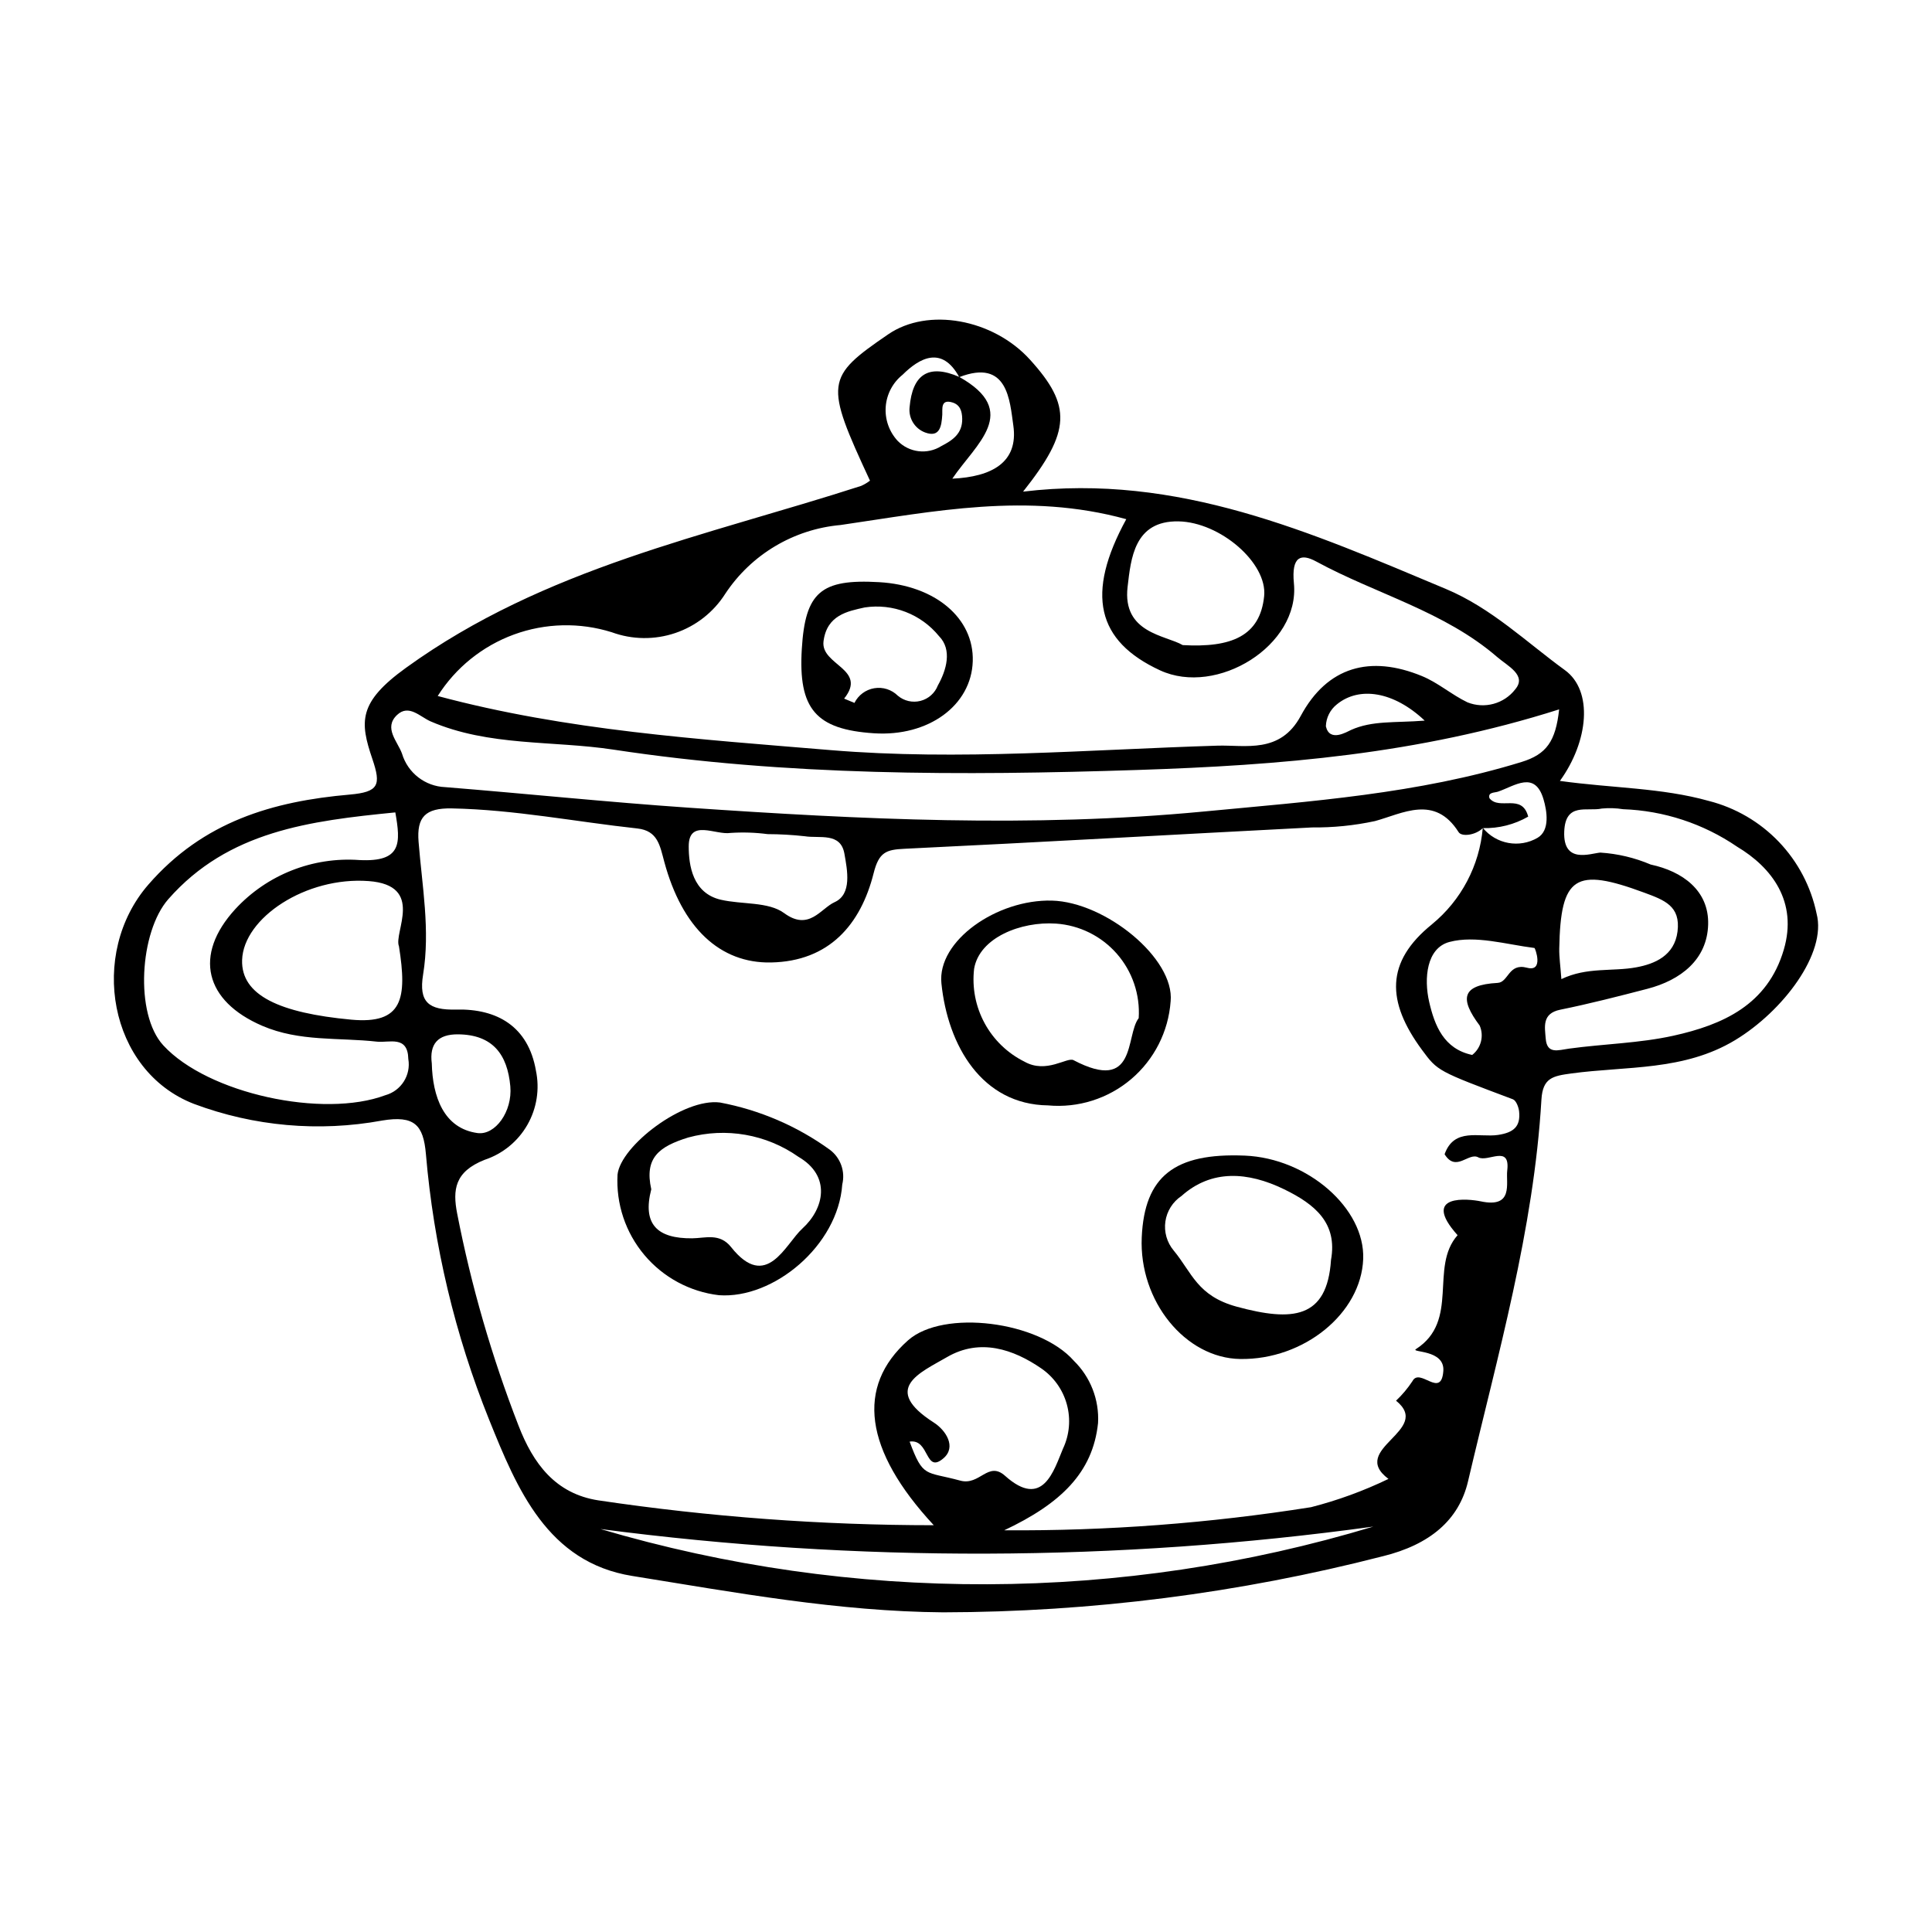 <?xml version="1.0" encoding="UTF-8"?>
<!-- Uploaded to: ICON Repo, www.iconrepo.com, Generator: ICON Repo Mixer Tools -->
<svg fill="#000000" width="800px" height="800px" version="1.1" viewBox="144 144 512 512" xmlns="http://www.w3.org/2000/svg">
 <g>
  <path d="m415.12 274.29c41.094-4.949 76.371 10.848 112.02 25.773 12.137 5.082 21.453 14.188 31.562 21.52 7.551 5.477 6.297 18.844-1.309 29.367 13.977 1.941 26.902 1.793 39.449 5.305 7.078 1.801 13.512 5.555 18.562 10.828 5.051 5.277 8.52 11.867 10.008 19.02 2.773 10.5-8.91 25.883-21.574 33.535-13.629 8.23-28.809 6.852-43.426 8.84-4.914 0.668-7.578 1.172-7.918 6.941-2.027 34.543-11.617 67.734-19.453 101.16-2.391 10.199-10.039 16.762-22.621 19.855v-0.004c-38.051 9.789-77.176 14.777-116.46 14.855-27.742-0.211-55.141-5.254-82.426-9.645-22.434-3.609-30.5-23.008-37.898-41.383v0.004c-9.059-22.516-14.711-46.254-16.766-70.434-0.672-7.75-3.055-10.293-11.645-8.867v0.004c-16.707 3.066-33.934 1.535-49.84-4.426-22.59-8.754-27.98-39.789-12.078-58.094 14.566-16.766 33.027-22.09 53.367-23.871 7.727-0.676 8.355-2.519 6.016-9.41-3.375-9.926-3.777-15.031 8.895-24.184 36.852-26.629 79.434-34.898 120.66-48.223h-0.004c0.82-0.367 1.598-0.832 2.312-1.379-12.043-25.926-11.863-27.363 4.852-38.793 10.5-7.18 27.742-4.09 37.559 6.734 11.07 12.215 10.898 18.926-1.84 34.973zm-16.922-30.41c16.375 9.188 4.43 17.719-1.824 26.973 10.422-0.488 17.578-4.285 16.164-14.109-0.945-6.562-1.445-17.777-14.328-12.801-4.617-8.484-10.609-5.008-15.008-0.637-2.602 2.082-4.223 5.144-4.477 8.469-0.25 3.32 0.891 6.594 3.148 9.043 3.047 3.148 7.883 3.731 11.59 1.395 2.988-1.539 5.602-3.305 5.531-7.238-0.039-2.027-0.566-3.715-2.625-4.328-3.172-0.949-2.57 1.828-2.656 3.242-0.191 3.102-0.672 6.172-4.586 4.711l-0.004-0.004c-2.731-1.039-4.41-3.805-4.07-6.707 0.762-8.656 4.988-11.535 13.145-8.008zm138.76 119.58c-1.93 1.906-5.602 2.344-6.406 1.074-6.344-10.039-14.855-4.93-22.199-2.93v-0.004c-5.469 1.176-11.051 1.738-16.641 1.68-36.016 1.848-72.02 3.934-108.04 5.656-4.848 0.23-6.75 0.902-8.148 6.465-3.426 13.629-11.797 23.352-27.164 23.664-13.582 0.277-23.59-9.211-28.305-26.629-1.176-4.344-1.723-8.289-7.16-8.883-16.371-1.785-32.559-4.992-49.137-5.316-7.082-0.141-9.352 2.312-8.832 8.848 0.93 11.711 3.117 23.422 1.199 35.184-1.199 7.348 1.508 9.457 8.754 9.277 10.918-0.27 19.105 4.516 21.141 16.133l-0.004-0.004c1.047 4.93 0.238 10.074-2.269 14.445-2.504 4.371-6.539 7.664-11.32 9.246-7.981 3.156-8.477 7.992-7.285 14.188 3.738 19.188 9.18 38.004 16.262 56.227 3.879 10.062 9.781 18.086 21.199 19.836 29.418 4.375 59.113 6.574 88.855 6.582-18.48-19.906-20.648-36.727-6.82-48.996 9.344-8.293 34.668-5.113 43.941 5.414h-0.004c4.414 4.316 6.754 10.328 6.418 16.496-1.375 13.164-9.902 21.367-24.867 28.43 27.23 0.184 54.426-1.863 81.32-6.125 7.07-1.812 13.941-4.32 20.512-7.492-10.719-8.012 11.836-12.801 2.012-20.727h-0.004c1.641-1.551 3.094-3.281 4.336-5.164 1.949-3.789 7.633 4.797 8.195-2.707 0.434-5.785-8.766-4.832-7.246-5.809 11.672-7.527 3.504-21.699 11.023-30.18-9.957-11.117 3.078-9.613 6.144-8.969 8.789 1.859 6.617-4.805 7.016-8.195 0.82-6.957-5.113-2.082-7.688-3.473-2.566-1.387-5.891 4.07-8.914-0.816 2.543-7.16 9.23-4.379 14.145-5.117 4.141-0.621 6.019-2.207 5.602-6.223-0.121-1.152-0.789-2.902-1.641-3.223-19.93-7.488-19.941-7.457-24.07-13.055-9.516-12.887-9.691-23.375 2.606-33.309h-0.008c7.766-6.356 12.629-15.582 13.488-25.578 3.531 4.336 9.691 5.457 14.523 2.641 3.336-1.965 2.481-7.144 1.562-10.23-2.281-7.664-7.621-3.516-12.027-2.004-0.969 0.332-2.754 0.109-2.289 1.746 2.66 3.332 8.602-1.426 10.266 4.875l-0.004 0.004c-3.652 2.102-7.812 3.156-12.023 3.047zm-94.484-81.871c-26.184-7.223-51.145-2.027-75.703 1.543-12.434 1.102-23.688 7.809-30.57 18.223-3.098 4.879-7.773 8.547-13.242 10.402-5.473 1.855-11.414 1.781-16.84-0.207-8.477-2.66-17.59-2.445-25.934 0.609-8.34 3.059-15.438 8.785-20.188 16.289 34.227 9.176 69.254 11.43 104.08 14.336 34.141 2.848 68.402-0.141 102.58-1.176 7.34-0.223 16.609 2.234 22.051-7.883 7.027-13.051 18.398-16.207 32.141-10.551 4.246 1.746 7.871 4.953 12.039 6.953 4.531 1.812 9.715 0.395 12.688-3.473 3.102-3.711-2.047-6.148-4.801-8.531-14.027-12.125-32.082-16.68-47.965-25.316-3.945-2.144-6.621-1.512-5.91 5.789 1.609 16.461-20.398 30.023-35.48 23.051-16.773-7.758-19.785-20.234-8.945-40.059zm114.72 50.402c-37.402 11.895-74.016 14.824-111.72 16.059-46.668 1.527-92.961 1.586-138.92-5.394-16.082-2.441-32.953-0.809-48.41-7.469-2.828-1.219-5.797-4.668-8.918-1.719-3.652 3.449 0.168 7.043 1.305 10.242 1.523 5.106 6.121 8.676 11.445 8.887 21.547 1.734 43.055 3.977 64.617 5.453 45.438 3.109 90.852 5.359 136.41 1.012 28.379-2.707 56.719-4.664 84.219-13.129 6.621-2.039 9.047-5.477 9.965-13.941zm-308.43 27.305c-22.598 2.238-44.266 4.898-60.168 23.004-7.578 8.629-8.969 30.418-1.324 38.727 11.805 12.832 42.375 19.387 58.848 13.215 4.195-1.164 6.824-5.312 6.086-9.602-0.129-6.363-5.113-4.231-8.297-4.59-10.164-1.145-20.508 0.062-30.406-4.199-15.223-6.551-18.32-18.75-7.129-30.945 8.406-9.094 20.496-13.871 32.848-12.984 11.324 0.582 10.961-4.535 9.543-12.625zm325.37-0.848c-1.863-0.297-3.754-0.355-5.629-0.176-3.918 0.863-9.66-1.773-9.969 6.117-0.336 8.605 6.816 5.812 9.551 5.555h-0.004c4.609 0.293 9.133 1.363 13.379 3.172 8.398 1.793 15.453 6.867 15.215 15.863-0.246 9.293-7.227 14.766-16.148 17.078-7.644 1.984-15.305 3.953-23.039 5.523-4.902 0.996-4.098 4.562-3.863 7.617 0.324 4.277 3.305 3.098 6.195 2.699 9.211-1.262 18.637-1.426 27.664-3.426 13.082-2.898 24.945-8.172 29.238-22.801 3.723-12.684-3.133-21.766-12.387-27.293h0.004c-8.93-6.098-19.402-9.543-30.207-9.93zm-271.01 190.76c66.883 19.742 138.07 19.516 204.83-0.648-67.945 9.344-136.83 9.562-204.83 0.648zm-53.395-154.43c-1.484-3.625 6.945-16.16-8.031-17.281-16.609-1.242-33.172 9.762-33.535 20.906-0.305 9.402 10.004 14.055 28.898 15.816 13.664 1.273 14.875-5.527 12.668-19.441zm135.33 131.27c3.602 9.715 4.125 7.797 13.406 10.328 5.215 1.422 7.371-5.312 11.895-1.262 10.031 8.98 12.934-1.5 15.344-7.215l0.004-0.004c1.723-3.66 2.086-7.816 1.016-11.719-1.066-3.902-3.492-7.297-6.836-9.574-7.328-5.023-16.164-8.039-24.902-2.965-7.148 4.152-17.555 8.371-3.488 17.375 3.164 2.027 6.016 6.438 2.547 9.434-4.984 4.309-3.644-5.234-8.984-4.398zm72.371-211.09c12.848 0.723 20.512-2.344 21.582-12.984 0.883-8.789-11.672-19.598-22.691-19.805-11.773-0.223-12.617 9.887-13.496 17.34-1.453 12.297 10.121 12.824 14.605 15.449zm-110 50.094c-3.266-0.43-6.566-0.535-9.852-0.316-3.941 0.625-11.055-3.824-11.059 3.547-0.004 5.023 1.035 12.41 8.477 14.148 5.644 1.316 12.629 0.473 16.824 3.562 6.59 4.852 9.703-1.266 13.352-2.906 4.66-2.094 3.383-8.461 2.602-12.867-1.016-5.719-6.625-3.969-10.488-4.606-3.273-0.363-6.562-0.551-9.855-0.562zm210.35 38.426c6.781-3.266 13.523-1.949 19.883-3.133 4.844-0.898 10.09-3.078 10.895-9.473 0.855-6.777-3.473-8.336-8.879-10.332-18.203-6.727-22.109-4.398-22.461 14.828-0.039 2.289 0.305 4.582 0.562 8.109zm-23.633 20.094c2.359-1.844 3.172-5.047 1.98-7.789-5.293-7.062-4.875-10.777 4.758-11.305 2.914-0.16 2.84-5.336 7.789-4.019 4.535 1.207 2.152-5.211 1.98-5.231-7.527-0.945-15.598-3.426-22.52-1.605-6.106 1.609-6.812 9.688-5.391 15.879 1.453 6.312 3.887 12.48 11.402 14.07zm-275.72 2.203c0.207 8.84 3.152 17.254 12.105 18.496 4.707 0.652 9.301-5.711 8.707-12.379-0.75-8.41-4.625-13.691-13.816-13.781-5.469-0.059-7.629 2.637-7 7.664zm263.13-90.805c-8.258-7.801-17.375-9.113-23.246-4.328-1.801 1.414-2.879 3.555-2.941 5.844 0.988 4.262 5.481 1.5 6.629 0.977 5.66-2.562 11.625-1.867 19.559-2.492z"/>
  <path d="m473.89 450.25c16.645 0.691 31.867 13.984 31.371 27.383-0.535 14.414-15.707 26.762-32.578 26.516-14.578-0.215-26.855-15.371-26.109-32.234 0.715-16.156 8.641-22.441 27.316-21.664zm22.84 27.656c1.766-9.762-4.211-14.742-12.422-18.734-9.598-4.664-19.242-5.344-27.215 1.789h-0.004c-2.309 1.547-3.856 4.004-4.25 6.754-0.391 2.754 0.406 5.547 2.191 7.676 4.859 5.863 6.227 12.047 16.742 14.902 14.746 4.004 23.938 3.215 24.957-12.387z"/>
  <path d="m421.74 436.94c-17.52-0.227-26.566-15.828-28.254-32.332-1.156-11.27 14.715-22.328 29.297-21.938 14.168 0.379 32.551 15.324 31.449 26.715h-0.004c-0.582 7.992-4.352 15.414-10.461 20.598-6.109 5.18-14.047 7.688-22.027 6.957zm24.027-23.125c0.402-6.227-1.676-12.359-5.785-17.055-4.109-4.695-9.914-7.57-16.137-7.996-9.25-0.625-20.289 3.691-21.695 11.965v0.004c-0.582 4.981 0.391 10.02 2.781 14.426 2.391 4.41 6.086 7.973 10.578 10.199 5.801 3.273 11.297-1.293 12.973-0.41 16.902 8.875 13.703-6.488 17.285-11.133z"/>
  <path d="m367.21 457.89c-1.133 16.23-18.238 30.398-32.688 29.352-7.703-0.91-14.773-4.727-19.766-10.668-4.992-5.941-7.531-13.562-7.102-21.309 0.84-7.602 17.414-20.32 27.145-19.09h0.004c10.516 1.98 20.469 6.258 29.137 12.535 2.824 2.133 4.109 5.742 3.269 9.18zm-50.617 1.289c-2.398 9.25 1.566 13.078 10.855 12.988 3.426-0.031 7.277-1.484 10.297 2.324 9.402 11.855 14.395-0.828 18.906-4.926 5.738-5.215 7.727-13.895-1.074-19.004v-0.004c-8.488-5.969-19.195-7.84-29.203-5.102-7.766 2.41-11.637 5.387-9.781 13.723z"/>
  <path d="m376.98 298.28c14.863 0.855 25.148 9.535 24.812 20.934-0.348 11.727-11.734 20.047-26.16 19.113-15.441-1-20.113-6.453-19.145-22.352 0.914-15.039 5.027-18.59 20.492-17.695zm-6.543 32c1.027-2.066 2.984-3.516 5.258-3.894 2.273-0.379 4.594 0.359 6.234 1.98 1.66 1.402 3.898 1.918 6.008 1.379 2.106-0.539 3.824-2.066 4.606-4.094 2.258-4.023 3.879-9.453 0.289-13.086-4.758-5.824-12.23-8.707-19.664-7.586-4.57 1.016-10.039 2.027-10.926 8.977-0.805 6.328 11.762 7.312 5.461 15.184z"/>
 </g>
</svg>